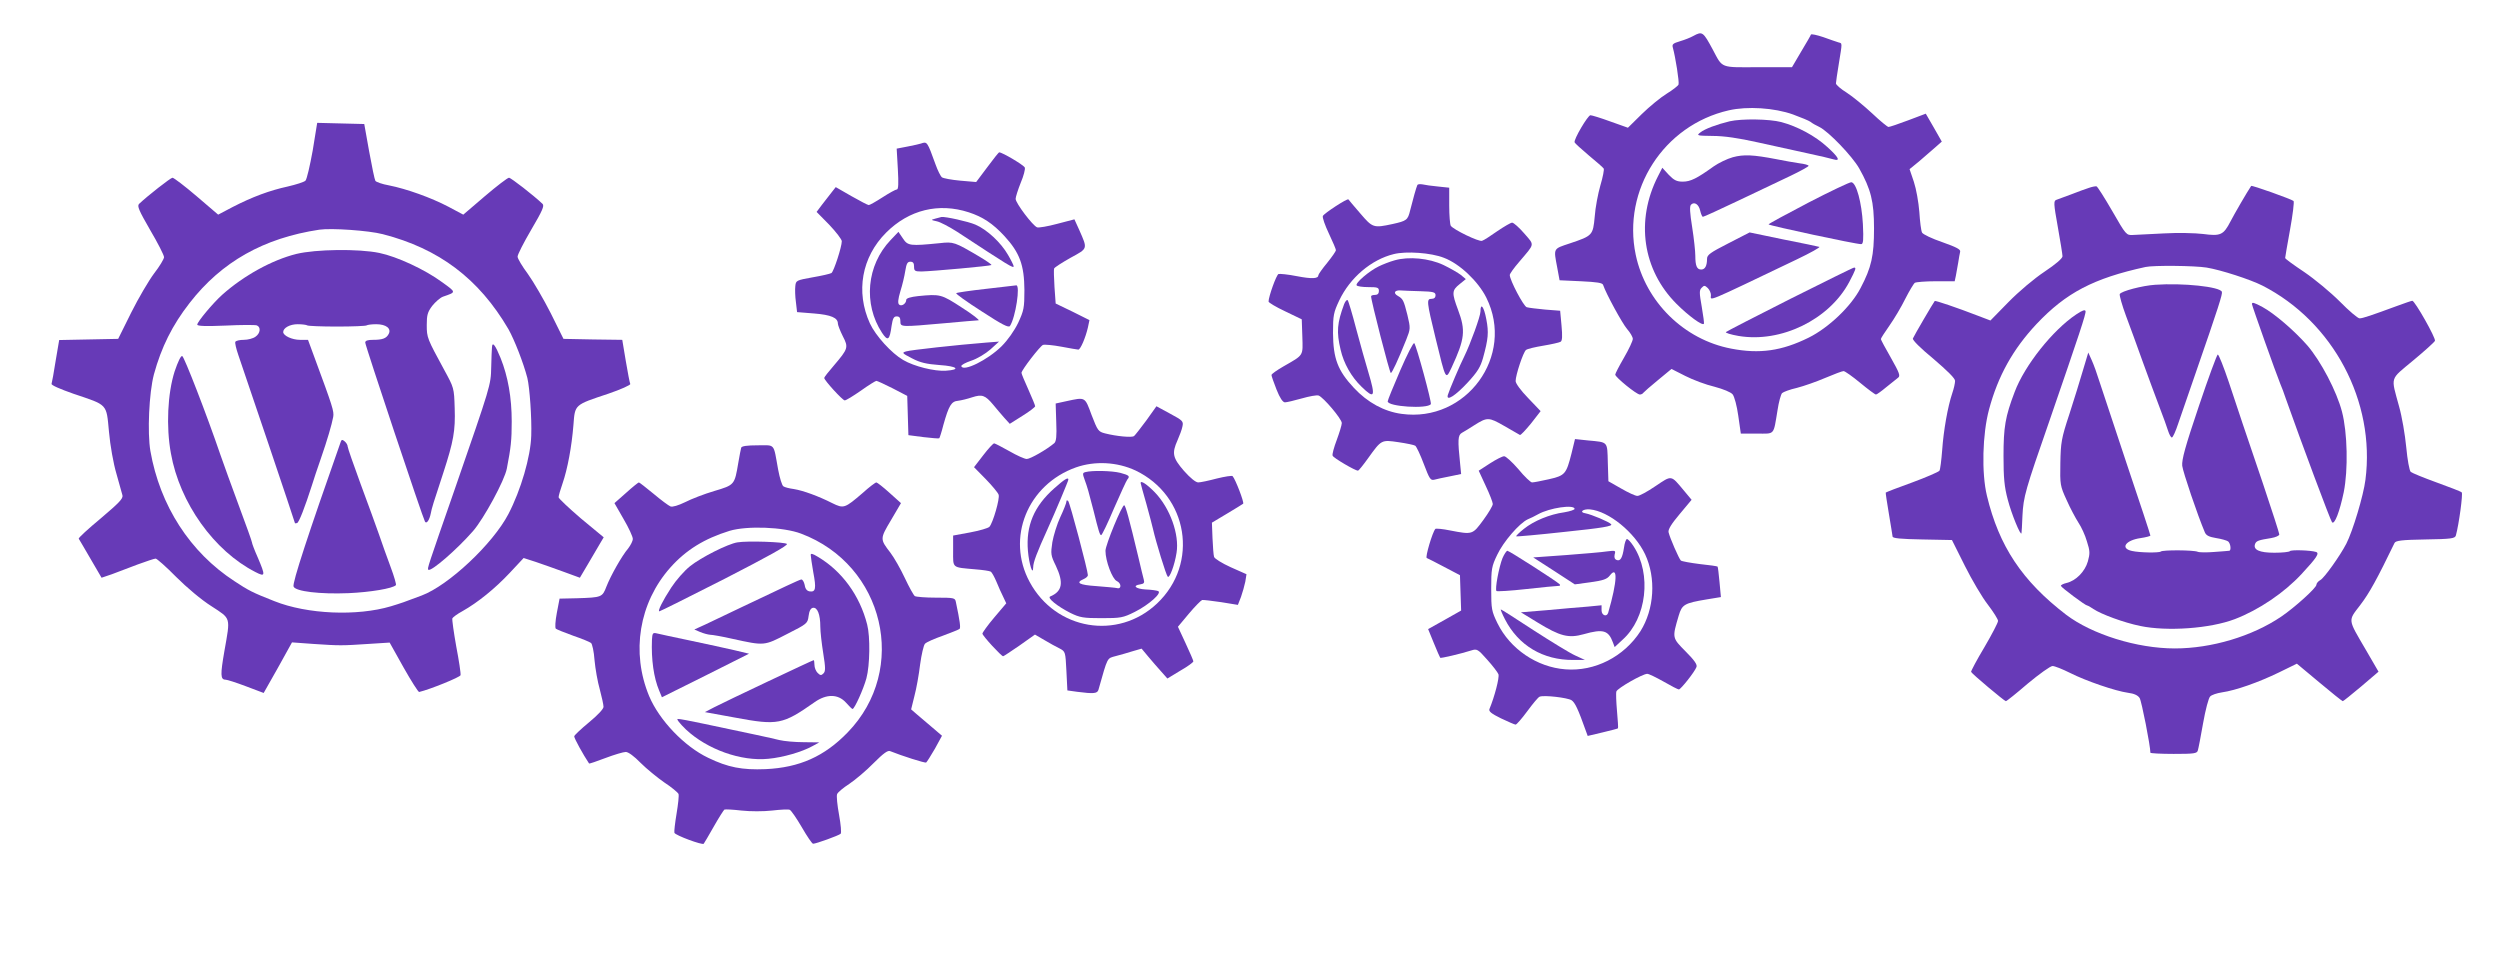 <?xml version="1.0" standalone="no"?>
<!DOCTYPE svg PUBLIC "-//W3C//DTD SVG 20010904//EN"
 "http://www.w3.org/TR/2001/REC-SVG-20010904/DTD/svg10.dtd">
<svg version="1.0" xmlns="http://www.w3.org/2000/svg"
 width="1280pt" height="491pt" viewBox="0 0 1280 491"
 preserveAspectRatio="xMidYMid meet">
<g transform="translate(0,491) scale(0.1,-0.1)"
fill="#673ab7" stroke="none">
<path d="M8670 4726 c-14 -8 -44 -20 -68 -27 -37 -11 -42 -16 -37 -33 13 -47
34 -177 29 -189 -2 -6 -30 -28 -61 -47 -31 -19 -88 -66 -127 -104 l-71 -70
-90 32 c-49 18 -95 32 -102 32 -13 0 -87 -125 -81 -139 1 -4 35 -35 73 -67 39
-32 73 -62 76 -67 3 -4 -4 -43 -17 -86 -12 -42 -26 -114 -29 -160 -9 -96 -11
-98 -127 -137 -87 -29 -84 -23 -65 -124 l12 -65 109 -5 c83 -4 111 -8 114 -19
15 -45 98 -197 123 -226 16 -18 29 -41 29 -50 0 -10 -20 -53 -45 -96 -25 -43
-45 -82 -45 -87 0 -13 109 -102 126 -102 7 0 15 4 18 9 3 4 37 34 75 65 l69
57 71 -36 c39 -20 106 -45 149 -55 45 -12 84 -28 93 -39 9 -11 22 -59 29 -110
l13 -91 82 0 c94 0 84 -12 106 120 6 41 17 80 23 87 6 6 40 19 76 27 35 9 101
32 145 51 45 19 87 35 94 35 7 0 45 -27 85 -60 40 -33 76 -60 81 -60 4 0 28
17 53 38 25 20 52 42 60 48 13 9 7 25 -36 101 -29 50 -52 94 -52 97 0 4 20 35
44 69 24 34 61 96 81 137 21 41 43 78 49 82 6 4 55 8 108 8 l96 0 6 28 c3 15
8 45 12 67 3 22 8 47 10 56 3 12 -18 23 -91 49 -53 18 -99 40 -104 49 -5 9
-11 57 -14 106 -4 50 -16 118 -28 154 l-22 65 49 40 c27 23 64 55 82 71 l34
30 -41 72 -41 71 -90 -34 c-50 -19 -95 -34 -101 -34 -5 0 -43 31 -83 69 -41
38 -99 86 -130 106 -31 19 -56 41 -56 48 0 7 7 53 15 102 18 111 18 102 -2
108 -10 3 -45 15 -78 27 -33 11 -61 17 -63 13 -1 -4 -24 -44 -50 -87 l-47 -80
-173 0 c-196 -1 -181 -7 -232 89 -50 93 -54 96 -100 71z m510 -402 c41 -15 82
-32 90 -38 8 -7 28 -18 45 -26 47 -23 168 -149 204 -212 60 -107 76 -169 76
-308 0 -139 -13 -199 -69 -305 -48 -93 -163 -203 -266 -254 -138 -68 -251 -84
-396 -56 -242 46 -438 239 -489 480 -70 333 143 664 476 740 95 22 234 13 329
-21z"/>
<path d="M8856 4289 c-66 -16 -128 -39 -150 -57 -21 -16 -19 -17 63 -18 58 0
133 -11 231 -33 80 -18 195 -43 255 -56 61 -13 120 -27 133 -31 37 -11 26 11
-33 64 -61 56 -152 105 -235 127 -61 16 -203 18 -264 4z"/>
<path d="M8872 4105 c-29 -8 -74 -30 -98 -47 -85 -61 -118 -78 -158 -78 -31 0
-45 7 -72 35 l-33 36 -22 -43 c-116 -227 -79 -480 95 -654 61 -61 132 -113
140 -102 2 2 -3 41 -11 87 -13 73 -13 86 0 98 12 13 16 12 31 -2 9 -9 16 -25
16 -36 0 -30 -41 -47 440 183 69 33 121 62 115 64 -5 2 -88 19 -184 38 l-173
36 -109 -56 c-92 -47 -109 -59 -109 -79 0 -36 -10 -55 -30 -55 -22 0 -30 19
-30 71 0 22 -7 88 -16 145 -12 75 -14 108 -6 116 17 17 40 2 47 -31 4 -17 10
-31 14 -31 5 0 87 38 182 83 96 46 216 103 267 127 50 24 92 47 92 51 0 4 -21
10 -47 13 -27 4 -79 13 -118 21 -120 23 -167 25 -223 10z"/>
<path d="M9258 3872 c-113 -59 -205 -109 -203 -111 8 -7 445 -101 474 -101 11
0 13 20 9 103 -6 109 -33 211 -59 214 -8 1 -107 -46 -221 -105z"/>
<path d="M9165 3379 c-176 -89 -324 -165 -328 -169 -5 -4 24 -13 64 -20 218
-37 465 84 567 276 34 65 37 74 25 74 -5 0 -152 -73 -328 -161z"/>
<path d="M1601 4139 c-14 -77 -30 -147 -37 -154 -7 -7 -48 -20 -91 -30 -92
-20 -181 -53 -282 -105 l-74 -39 -111 95 c-61 52 -116 94 -123 94 -9 0 -128
-93 -171 -134 -11 -11 0 -35 57 -134 39 -66 71 -129 71 -139 -1 -10 -23 -47
-51 -83 -27 -36 -80 -126 -117 -200 l-67 -135 -151 -3 -151 -3 -18 -106 c-9
-59 -19 -112 -21 -118 -3 -7 44 -27 112 -51 178 -60 168 -49 182 -195 6 -69
23 -164 38 -214 14 -49 28 -99 31 -111 4 -17 -18 -39 -111 -118 -64 -53 -115
-100 -113 -104 3 -4 30 -51 61 -104 l56 -96 53 18 c28 11 88 33 132 50 44 16
85 30 92 30 6 0 54 -42 105 -94 54 -54 130 -118 181 -150 101 -66 97 -53 66
-229 -21 -121 -21 -147 6 -147 8 0 55 -15 105 -34 l90 -34 73 129 72 130 110
-8 c135 -9 144 -9 280 0 l110 7 71 -127 c40 -71 76 -127 80 -126 58 14 210 76
212 86 2 8 -8 74 -22 147 -13 73 -22 138 -20 144 3 6 26 23 52 37 78 44 166
115 242 196 l71 76 62 -20 c34 -12 99 -34 144 -51 l82 -30 42 71 c23 40 50 86
61 104 l19 32 -116 96 c-63 54 -115 103 -115 109 0 7 9 39 20 70 26 75 47 189
56 300 8 106 4 102 178 160 65 22 115 45 113 50 -3 6 -13 59 -23 118 l-18 108
-150 2 -151 3 -65 131 c-36 71 -89 162 -117 201 -29 39 -53 79 -53 89 0 11 32
73 70 138 57 97 68 122 58 132 -45 43 -162 134 -172 134 -7 0 -62 -42 -123
-94 l-111 -95 -77 41 c-88 46 -213 91 -304 109 -34 6 -65 17 -69 23 -4 6 -18
74 -32 151 l-25 140 -120 3 -121 3 -23 -142z m359 -428 c288 -74 492 -228 643
-486 31 -55 77 -173 97 -250 12 -49 23 -207 20 -295 -3 -108 -53 -279 -117
-402 -80 -153 -306 -365 -444 -417 -89 -34 -108 -40 -157 -55 -174 -52 -429
-41 -597 26 -112 44 -133 55 -204 102 -228 148 -382 387 -431 667 -16 94 -7
297 18 392 38 139 94 252 183 366 164 211 379 332 664 375 61 9 252 -4 325
-23z"/>
<path d="M1518 3610 c-125 -31 -270 -111 -380 -209 -48 -43 -128 -139 -128
-153 0 -8 45 -9 145 -5 80 4 152 4 160 1 22 -9 18 -41 -7 -58 -12 -9 -39 -16
-60 -16 -20 0 -39 -4 -43 -10 -3 -5 4 -35 15 -67 31 -89 290 -856 290 -861 0
-2 5 -2 11 0 10 3 40 81 76 193 8 28 29 88 45 135 35 101 56 174 64 215 5 29
-2 51 -97 308 l-32 87 -41 0 c-40 0 -86 21 -86 40 0 21 34 40 74 40 23 0 45
-3 49 -6 3 -3 71 -6 152 -6 81 0 149 3 152 6 4 3 26 6 49 6 51 0 79 -22 64
-50 -12 -23 -32 -30 -81 -30 -26 0 -39 -4 -39 -14 0 -15 295 -899 306 -917 8
-13 23 8 30 44 4 23 13 53 64 207 52 160 62 215 58 330 -3 104 -4 105 -53 195
-88 162 -90 166 -90 231 0 51 4 66 28 98 16 20 41 42 55 47 69 24 69 21 -4 74
-90 66 -231 131 -322 150 -106 22 -325 19 -424 -5z"/>
<path d="M2519 3133 c-1 -10 -3 -56 -4 -103 -2 -93 -2 -91 -185 -620 -142
-408 -143 -411 -137 -417 13 -12 145 102 229 198 55 63 162 260 173 320 21
108 25 146 25 241 0 122 -19 230 -57 325 -27 66 -42 86 -44 56z"/>
<path d="M894 3008 c-36 -113 -44 -283 -19 -419 45 -254 221 -500 433 -608 51
-26 52 -20 12 74 -17 38 -30 73 -30 78 0 5 -30 88 -66 185 -36 98 -79 215 -95
262 -71 208 -186 504 -196 507 -7 3 -22 -29 -39 -79z"/>
<path d="M1745 2649 c-167 -474 -249 -724 -242 -742 9 -25 135 -40 281 -34
113 5 226 24 243 41 3 3 -9 45 -27 93 -18 48 -45 124 -60 168 -15 44 -58 160
-94 258 -36 98 -66 184 -66 191 0 8 -7 19 -15 26 -12 10 -16 10 -20 -1z"/>
<path d="M4715 4175 c-5 -2 -36 -9 -67 -15 l-57 -11 6 -105 c4 -73 3 -104 -5
-104 -6 0 -39 -18 -73 -40 -34 -22 -66 -40 -71 -40 -5 0 -45 21 -89 46 l-80
46 -22 -28 c-12 -15 -34 -44 -49 -63 l-27 -36 65 -66 c35 -37 64 -75 64 -84 0
-29 -41 -155 -53 -163 -7 -4 -50 -14 -97 -22 -83 -15 -85 -16 -88 -45 -2 -16
-1 -53 3 -81 l6 -52 87 -7 c87 -7 122 -22 122 -52 0 -7 11 -36 25 -64 30 -58
28 -64 -46 -151 -27 -31 -49 -59 -49 -63 0 -12 94 -115 105 -115 7 0 44 23 83
50 39 28 75 50 79 50 4 0 42 -17 83 -38 l75 -39 3 -100 3 -101 77 -10 c42 -5
79 -8 81 -6 2 2 12 32 21 68 28 100 41 121 75 124 17 2 49 10 73 18 50 16 66
11 107 -38 15 -18 40 -48 56 -66 l29 -32 65 41 c36 22 65 45 65 49 0 5 -16 43
-35 86 -19 42 -35 80 -35 85 0 14 95 137 110 143 9 3 51 -1 94 -9 43 -8 82
-15 87 -15 11 0 37 61 49 113 l8 38 -86 43 -87 42 -6 84 c-3 47 -4 90 -2 95 2
6 40 30 84 55 90 49 88 44 45 142 l-25 55 -88 -23 c-48 -13 -95 -21 -103 -18
-22 8 -110 124 -110 146 0 9 12 47 26 82 15 35 24 70 21 78 -4 12 -115 78
-131 78 -3 0 -30 -34 -61 -76 l-57 -76 -81 7 c-45 4 -87 12 -94 17 -7 5 -22
35 -33 66 -43 119 -43 118 -75 107z m245 -352 c71 -23 123 -57 183 -122 78
-85 101 -148 102 -276 0 -92 -3 -105 -32 -168 -20 -41 -53 -88 -85 -120 -71
-70 -196 -132 -206 -102 -2 6 21 18 50 28 31 10 74 36 99 58 l44 40 -65 -5
c-151 -12 -387 -38 -410 -45 -24 -7 -22 -9 30 -36 42 -22 74 -29 140 -34 92
-6 111 -24 33 -29 -58 -4 -163 22 -219 55 -59 34 -141 124 -170 187 -74 162
-42 340 83 465 117 117 269 154 423 104z"/>
<path d="M4790 3791 c-25 -7 -25 -7 6 -14 17 -3 64 -28 105 -54 265 -174 289
-189 289 -176 0 4 -13 31 -29 58 -36 63 -108 130 -167 155 -37 16 -155 42
-174 39 -3 -1 -16 -4 -30 -8z"/>
<path d="M4560 3681 c-123 -129 -141 -327 -44 -475 30 -45 39 -38 49 36 6 38
11 48 26 48 14 0 19 -7 19 -25 0 -30 0 -30 225 -10 88 8 167 15 175 15 8 0
-30 30 -85 65 -106 69 -111 70 -224 59 -38 -4 -61 -11 -61 -19 0 -20 -25 -36
-37 -24 -7 7 -5 28 7 68 10 31 21 78 25 104 6 37 11 47 26 47 14 0 19 -7 19
-25 0 -22 4 -25 38 -25 54 1 353 28 358 33 3 2 -26 22 -63 44 -126 74 -130 76
-202 68 -151 -15 -163 -14 -188 24 l-23 34 -40 -42z"/>
<path d="M5048 3431 c-81 -9 -149 -19 -152 -22 -4 -3 55 -45 130 -93 106 -69
138 -85 145 -75 29 44 54 211 32 208 -5 -1 -74 -9 -155 -18z"/>
<path d="M7257 3963 c-5 -10 -24 -77 -37 -130 -12 -50 -18 -54 -90 -70 -98
-21 -102 -20 -166 55 -32 37 -59 69 -60 71 -5 7 -126 -72 -131 -85 -3 -8 11
-48 31 -90 20 -42 36 -80 36 -85 0 -5 -20 -34 -45 -65 -25 -30 -45 -59 -45
-63 0 -18 -32 -20 -110 -5 -45 9 -87 13 -94 11 -11 -4 -51 -116 -51 -141 0 -5
38 -28 85 -50 l85 -41 3 -89 c3 -100 8 -92 -95 -151 -35 -20 -63 -40 -63 -45
0 -6 12 -39 26 -75 17 -43 32 -65 43 -65 9 0 47 9 86 20 38 11 77 18 86 15 24
-8 119 -120 119 -141 0 -10 -12 -49 -26 -87 -14 -37 -24 -73 -21 -80 4 -12
116 -77 130 -77 3 0 26 28 51 63 69 96 68 96 156 83 41 -6 80 -14 86 -18 6 -4
26 -46 44 -94 29 -76 34 -85 54 -80 11 3 47 11 79 17 l58 12 -5 51 c-13 124
-12 148 9 160 11 6 39 23 62 38 68 43 75 43 155 -3 40 -23 76 -44 80 -46 4 -2
29 25 57 59 l49 63 -64 67 c-38 39 -64 75 -64 87 0 31 39 148 53 159 7 6 46
15 88 22 42 7 82 16 89 20 9 5 10 28 5 83 l-7 76 -77 6 c-42 4 -84 9 -94 12
-16 4 -87 139 -87 165 0 6 21 36 48 67 82 97 80 83 26 146 -26 30 -54 55 -62
55 -7 0 -41 -20 -75 -43 -34 -24 -69 -47 -79 -50 -16 -6 -146 57 -160 77 -4 6
-8 52 -8 103 l0 92 -57 6 c-32 3 -68 8 -80 11 -12 2 -24 1 -26 -3z m136 -373
c80 -30 175 -120 217 -204 148 -298 -103 -641 -434 -595 -89 12 -174 58 -244
133 -83 89 -106 150 -107 281 0 92 3 105 32 167 55 116 164 209 279 237 63 16
192 7 257 -19z"/>
<path d="M7140 3577 c-25 -7 -61 -21 -81 -31 -48 -23 -121 -85 -113 -97 3 -5
30 -9 60 -9 47 0 54 -2 54 -20 0 -13 -7 -20 -20 -20 -11 0 -20 -3 -20 -7 -1
-19 95 -393 101 -393 6 0 37 66 79 171 22 56 22 58 6 126 -19 76 -23 83 -49
98 -25 14 -17 30 13 28 14 -1 60 -3 103 -4 67 -2 77 -5 77 -21 0 -11 -7 -18
-20 -18 -27 0 -26 -12 20 -201 54 -221 51 -216 83 -149 67 145 72 188 32 294
-32 86 -32 99 8 131 l32 26 -25 21 c-14 11 -54 34 -89 51 -74 35 -178 45 -251
24z"/>
<path d="M6882 3353 c-36 -97 -40 -142 -18 -234 16 -70 55 -139 108 -190 66
-64 72 -52 34 75 -14 45 -41 144 -62 221 -20 77 -40 144 -44 148 -4 4 -12 -5
-18 -20z"/>
<path d="M7580 3315 c0 -24 -52 -167 -83 -230 -20 -39 -78 -175 -84 -197 -10
-35 38 -5 101 63 51 55 66 80 79 126 27 98 30 131 17 198 -12 65 -30 88 -30
40z"/>
<path d="M7169 3013 c-35 -81 -64 -152 -64 -158 0 -27 204 -40 221 -14 5 9
-74 300 -85 312 -5 4 -37 -59 -72 -140z"/>
<path d="M10695 3948 c-16 -5 -57 -20 -90 -33 -33 -12 -67 -25 -76 -28 -15 -5
-15 -17 7 -139 13 -73 24 -141 24 -150 0 -11 -35 -41 -92 -79 -54 -36 -131
-101 -185 -156 l-92 -94 -63 24 c-111 43 -219 79 -222 76 -7 -8 -107 -179
-112 -192 -3 -8 38 -49 106 -105 70 -60 110 -99 110 -112 0 -11 -6 -39 -14
-62 -24 -71 -45 -193 -52 -292 -4 -52 -10 -100 -14 -106 -4 -6 -66 -33 -139
-60 -73 -26 -134 -50 -136 -52 -1 -1 6 -50 16 -108 10 -58 18 -111 19 -117 0
-9 41 -13 152 -15 l152 -3 66 -132 c36 -72 89 -162 118 -199 29 -38 52 -75 52
-83 0 -9 -32 -70 -70 -135 -39 -65 -69 -122 -68 -126 4 -10 171 -150 178 -150
4 0 54 40 112 90 59 49 116 90 127 90 11 0 51 -16 89 -35 83 -42 233 -93 297
-102 32 -4 51 -13 60 -27 10 -16 55 -245 55 -280 0 -3 54 -6 119 -6 105 0 120
2 124 18 3 9 15 72 27 140 12 68 28 129 36 136 7 8 34 17 60 21 71 10 189 52
292 102 l92 45 115 -96 c63 -53 117 -96 120 -96 3 0 45 34 94 75 l89 76 -65
112 c-94 161 -92 146 -28 230 46 60 86 133 175 317 6 12 36 16 158 18 133 2
151 5 156 20 16 58 37 215 30 221 -5 5 -63 27 -129 51 -66 24 -125 48 -132 54
-7 6 -17 62 -23 126 -6 63 -22 158 -37 210 -42 155 -49 133 72 234 59 49 109
94 112 101 5 14 -103 205 -116 205 -4 0 -39 -12 -77 -26 -133 -49 -177 -64
-193 -64 -9 0 -55 39 -101 86 -47 47 -129 115 -182 151 -54 36 -98 68 -98 72
0 3 11 69 25 145 14 77 22 143 18 147 -10 9 -214 82 -217 77 -21 -31 -87 -145
-106 -182 -36 -69 -50 -76 -140 -64 -41 5 -131 7 -200 3 -69 -3 -140 -7 -159
-8 -34 -2 -36 0 -106 122 -40 69 -76 126 -81 127 -5 1 -22 -2 -39 -8z m603
-408 c73 -12 224 -61 285 -92 363 -185 580 -594 528 -995 -10 -80 -65 -263
-98 -327 -31 -60 -113 -176 -133 -186 -11 -6 -20 -17 -20 -24 0 -16 -112 -117
-180 -163 -149 -101 -357 -163 -545 -163 -194 0 -424 72 -557 173 -224 172
-343 350 -405 609 -28 116 -23 316 11 442 46 172 123 309 243 437 151 160 292
234 558 292 40 9 252 7 313 -3z"/>
<path d="M11035 3452 c-65 -4 -176 -33 -182 -48 -2 -7 12 -57 32 -111 20 -54
59 -159 85 -233 27 -74 65 -178 85 -230 20 -52 41 -110 46 -127 6 -18 14 -33
19 -33 5 0 20 33 33 73 14 39 53 153 87 252 121 349 140 410 136 421 -10 26
-199 46 -341 36z"/>
<path d="M11530 3353 c0 -8 124 -357 145 -408 7 -16 20 -50 28 -75 81 -229
229 -625 237 -634 13 -14 39 54 60 154 23 115 19 305 -9 412 -27 104 -108 259
-178 340 -66 75 -168 163 -229 196 -45 24 -54 26 -54 15z"/>
<path d="M10630 3300 c-120 -80 -264 -261 -315 -397 -48 -126 -57 -180 -57
-328 0 -111 4 -157 22 -224 18 -70 66 -188 70 -171 1 3 3 43 5 90 5 97 14 129
138 485 155 450 188 549 185 562 -2 9 -17 4 -48 -17z"/>
<path d="M10665 3015 c-14 -49 -46 -151 -70 -226 -41 -124 -44 -145 -46 -250
-2 -111 -1 -117 32 -189 18 -41 46 -93 60 -115 15 -22 35 -65 44 -97 16 -49
16 -62 5 -102 -15 -53 -62 -100 -110 -111 -17 -4 -30 -11 -28 -15 3 -9 125
-100 134 -100 3 0 18 -8 32 -18 40 -27 157 -70 240 -87 139 -29 358 -13 484
35 123 47 253 135 342 231 78 84 93 107 74 113 -28 9 -129 12 -134 4 -3 -4
-38 -8 -79 -8 -77 0 -110 15 -99 45 6 16 19 20 82 30 23 4 42 12 42 19 0 6
-38 124 -84 261 -101 298 -115 338 -175 520 -26 77 -51 140 -56 140 -4 0 -48
-119 -97 -265 -70 -207 -88 -274 -85 -305 4 -32 77 -249 116 -341 7 -16 22
-23 58 -29 26 -4 54 -12 61 -17 13 -11 17 -48 5 -48 -5 -1 -39 -3 -76 -6 -37
-3 -76 -3 -85 1 -21 9 -180 10 -189 1 -8 -7 -107 -6 -147 3 -62 13 -34 55 44
66 27 4 50 10 50 13 0 4 -54 169 -121 367 -66 198 -129 389 -141 425 -11 36
-28 83 -38 105 l-18 40 -27 -90z"/>
<path d="M5460 2856 l-55 -12 3 -96 c3 -71 0 -98 -10 -107 -39 -33 -123 -81
-141 -81 -11 0 -51 18 -89 40 -39 22 -74 40 -78 40 -5 0 -30 -27 -56 -61 l-47
-61 60 -61 c33 -34 63 -70 66 -80 7 -19 -29 -144 -47 -164 -6 -7 -51 -20 -99
-29 l-87 -16 0 -79 c0 -90 -8 -83 114 -94 38 -3 73 -8 79 -12 5 -3 18 -26 29
-52 10 -25 26 -60 35 -78 l15 -32 -61 -72 c-34 -40 -61 -78 -61 -83 0 -11 97
-116 106 -116 3 0 40 25 84 55 l79 56 48 -28 c26 -16 62 -35 78 -43 30 -16 30
-17 35 -115 l5 -100 50 -7 c85 -11 103 -9 109 10 49 173 43 160 89 173 23 6
62 17 87 25 l45 13 35 -42 c19 -23 49 -57 66 -76 l31 -35 66 40 c37 21 67 43
67 48 0 4 -18 46 -40 93 l-39 84 56 67 c31 37 62 68 68 70 6 1 50 -4 97 -11
l86 -14 16 41 c8 23 18 58 22 78 l6 38 -81 36 c-44 20 -83 44 -85 53 -3 9 -6
52 -8 96 l-3 79 77 46 c42 25 79 48 83 51 6 7 -40 126 -54 141 -3 4 -40 -2
-81 -12 -41 -11 -84 -20 -95 -20 -13 0 -41 23 -73 59 -58 67 -63 90 -33 157
10 23 22 54 25 70 6 27 2 31 -63 66 l-70 38 -52 -73 c-29 -39 -57 -75 -63 -80
-12 -8 -89 -1 -148 14 -35 9 -38 14 -69 94 -35 95 -31 92 -129 71z m354 -355
c270 -129 326 -477 110 -681 -201 -190 -519 -136 -652 110 -122 225 -11 499
237 587 97 34 211 28 305 -16z"/>
<path d="M5558 2493 c-16 -4 -16 -8 -4 -41 13 -35 21 -63 45 -157 26 -105 32
-125 39 -125 4 0 34 62 66 138 33 75 63 141 68 147 15 17 9 22 -36 34 -44 11
-144 13 -178 4z"/>
<path d="M5398 2410 c-104 -92 -146 -192 -135 -321 6 -68 26 -131 27 -83 0 25
19 75 73 194 39 86 107 248 107 254 0 15 -20 2 -72 -44z"/>
<path d="M5840 2437 c0 -2 13 -51 30 -109 16 -57 31 -116 34 -129 14 -62 66
-233 75 -242 9 -9 35 59 45 123 15 93 -33 228 -111 309 -41 42 -73 63 -73 48z"/>
<path d="M5460 2342 c0 -7 -14 -43 -31 -79 -17 -36 -35 -95 -41 -129 -9 -60
-8 -68 18 -121 41 -87 33 -131 -29 -157 -17 -7 36 -50 103 -84 49 -24 66 -27
160 -27 98 0 110 2 170 32 72 36 143 99 119 107 -8 3 -36 7 -64 8 -51 3 -69
20 -27 26 19 3 23 8 18 25 -3 12 -16 63 -27 112 -48 201 -66 266 -73 268 -11
3 -96 -203 -96 -233 0 -52 35 -145 58 -155 24 -11 25 -43 1 -36 -8 2 -54 6
-104 10 -90 6 -110 17 -67 36 12 5 22 14 22 20 0 23 -92 371 -101 380 -6 5 -9
4 -9 -3z"/>
<path d="M8046 2588 c-27 -106 -33 -113 -117 -132 -39 -9 -77 -16 -85 -16 -7
0 -39 30 -70 68 -32 37 -65 67 -73 66 -9 0 -42 -17 -73 -37 l-57 -37 36 -78
c20 -42 36 -84 36 -92 1 -8 -21 -45 -48 -82 -56 -76 -55 -76 -170 -54 -38 8
-73 11 -76 8 -15 -17 -53 -146 -44 -149 6 -2 46 -23 90 -46 l80 -42 3 -91 3
-90 -85 -48 -84 -47 29 -71 c16 -40 31 -73 33 -76 4 -3 103 20 160 38 28 9 33
6 80 -47 28 -31 54 -65 58 -75 6 -16 -20 -116 -46 -178 -5 -12 10 -24 59 -48
36 -17 70 -32 75 -32 5 0 32 31 60 69 28 38 56 72 63 74 22 9 142 -5 163 -18
18 -12 33 -43 75 -161 l8 -22 76 18 c42 10 77 19 79 21 2 2 -1 42 -5 89 -4 47
-6 92 -3 100 5 16 134 90 158 90 8 0 45 -18 84 -40 38 -22 73 -40 78 -40 10 1
81 90 90 115 5 12 -11 35 -56 80 -69 70 -69 68 -35 183 17 57 29 64 143 83
l73 12 -7 76 c-4 42 -8 78 -10 80 -1 2 -42 8 -91 13 -48 6 -92 14 -97 18 -10
10 -56 115 -63 145 -3 14 14 42 57 93 l61 73 -40 48 c-67 80 -60 79 -145 22
-41 -28 -83 -51 -93 -50 -10 0 -47 17 -83 38 l-65 37 -3 96 c-3 110 3 103
-102 113 l-66 7 -18 -74z m16 -283 c1 -5 -23 -13 -53 -18 -74 -10 -156 -44
-207 -85 -24 -19 -41 -36 -39 -38 2 -2 114 8 250 23 193 20 245 29 236 39 -10
12 -100 50 -132 56 -33 5 -13 23 23 20 97 -9 230 -118 283 -230 57 -122 47
-281 -24 -394 -84 -130 -233 -207 -384 -195 -146 11 -283 104 -348 236 -30 62
-32 72 -32 176 0 102 2 115 31 175 31 66 113 161 156 181 13 5 37 17 53 26 59
33 184 51 187 28z"/>
<path d="M8315 2107 c-8 -54 -19 -72 -38 -64 -10 4 -13 13 -10 28 6 21 4 21
-38 16 -24 -4 -119 -12 -211 -19 l-168 -12 107 -69 106 -69 81 11 c65 9 84 16
98 34 42 55 39 -28 -8 -190 -7 -24 -34 -14 -34 12 l0 26 -72 -7 c-40 -3 -133
-11 -207 -18 l-134 -11 85 -52 c116 -71 159 -82 237 -60 99 28 126 20 149 -42
l9 -24 41 38 c123 110 149 335 56 478 -13 20 -28 37 -34 37 -5 0 -12 -20 -15
-43z"/>
<path d="M7693 2053 c-18 -45 -40 -160 -31 -169 4 -3 72 1 152 10 80 9 154 16
163 16 11 0 13 3 8 9 -18 17 -258 171 -267 171 -5 0 -16 -17 -25 -37z"/>
<path d="M7705 1740 c69 -135 195 -210 350 -209 l60 0 -50 23 c-27 12 -123 71
-213 129 -90 59 -165 107 -168 107 -2 0 7 -23 21 -50z"/>
<path d="M3795 2618 c-2 -7 -9 -42 -15 -78 -19 -113 -19 -113 -123 -144 -51
-15 -118 -41 -149 -57 -35 -17 -65 -26 -75 -22 -10 4 -49 33 -87 65 -39 32
-72 58 -75 58 -3 0 -33 -24 -65 -53 l-60 -53 47 -82 c26 -44 47 -90 47 -101 0
-11 -11 -32 -23 -48 -34 -40 -90 -140 -112 -196 -21 -55 -24 -56 -150 -60
l-90 -2 -14 -73 c-8 -42 -10 -77 -5 -81 5 -4 45 -20 89 -36 44 -15 85 -32 91
-37 6 -4 15 -44 18 -88 4 -44 16 -112 27 -150 10 -38 19 -78 19 -89 0 -11 -30
-43 -75 -80 -41 -34 -75 -66 -75 -71 0 -11 46 -94 76 -139 2 -2 39 11 84 28
45 17 92 31 104 31 13 0 43 -22 76 -56 30 -30 85 -75 121 -100 37 -24 69 -51
73 -59 3 -8 -2 -53 -10 -101 -8 -48 -13 -92 -11 -98 5 -13 143 -64 150 -56 2
3 26 42 51 87 26 46 51 85 55 88 5 2 44 0 87 -5 46 -5 112 -5 157 0 43 5 83 7
90 4 7 -2 35 -43 62 -89 27 -47 53 -85 58 -85 15 0 131 42 141 51 5 4 1 47 -8
97 -9 49 -14 97 -10 106 3 9 32 33 63 53 31 21 87 68 124 106 50 50 73 67 85
61 57 -23 178 -62 184 -58 4 3 24 35 45 71 l36 66 -48 41 c-27 23 -63 53 -80
68 l-30 26 17 69 c10 37 23 110 29 161 7 51 18 99 25 106 7 8 48 26 91 41 43
16 81 31 86 35 6 6 2 39 -19 138 -4 21 -9 22 -102 22 -53 0 -102 4 -108 8 -6
4 -29 45 -51 92 -22 47 -55 105 -74 130 -54 70 -54 71 3 167 l51 87 -59 53
c-32 29 -63 53 -67 53 -5 0 -37 -24 -70 -54 -92 -79 -97 -81 -156 -52 -71 36
-148 64 -196 72 -23 3 -47 9 -54 14 -7 4 -19 43 -27 86 -25 138 -13 124 -105
124 -55 0 -81 -4 -84 -12z m306 -440 c427 -160 553 -695 239 -1018 -119 -123
-247 -180 -420 -188 -120 -5 -193 9 -294 58 -122 58 -250 192 -302 315 -94
225 -52 479 108 659 80 90 174 148 303 188 90 27 276 20 366 -14z"/>
<path d="M3775 2133 c-49 -8 -186 -77 -242 -122 -29 -23 -72 -72 -96 -109 -45
-69 -71 -122 -61 -122 4 0 154 75 335 167 218 112 325 171 318 178 -10 10
-202 17 -254 8z"/>
<path d="M4151 2068 c0 -7 6 -47 13 -88 16 -84 12 -102 -18 -98 -14 2 -23 12
-26 33 -4 17 -11 29 -18 28 -13 -3 -89 -39 -297 -138 -77 -37 -165 -79 -195
-93 l-55 -25 30 -13 c17 -7 39 -13 51 -14 11 0 63 -9 115 -21 164 -36 161 -36
279 25 103 52 105 54 110 92 3 26 11 40 22 42 23 4 38 -34 38 -96 0 -26 7 -87
15 -137 12 -75 12 -92 1 -103 -11 -11 -16 -11 -30 3 -9 9 -16 27 -16 41 0 13
-2 24 -4 24 -5 0 -451 -211 -509 -241 l-48 -25 154 -28 c220 -41 244 -36 408
79 61 43 120 42 160 -2 16 -18 31 -33 34 -33 10 0 56 102 71 157 18 67 20 213
4 275 -38 150 -130 275 -254 348 -26 16 -36 18 -35 8z"/>
<path d="M3338 1634 c-4 -100 9 -194 37 -260 l14 -34 223 111 223 112 -75 18
c-41 9 -142 32 -225 49 -82 17 -160 34 -172 37 -21 5 -23 1 -25 -33z"/>
<path d="M3512 1175 c109 -102 282 -164 422 -150 75 7 172 35 226 65 l35 19
-80 1 c-44 0 -100 5 -125 11 -44 11 -142 32 -385 83 -66 14 -127 26 -135 25
-8 0 11 -24 42 -54z"/>
</g>
</svg>
